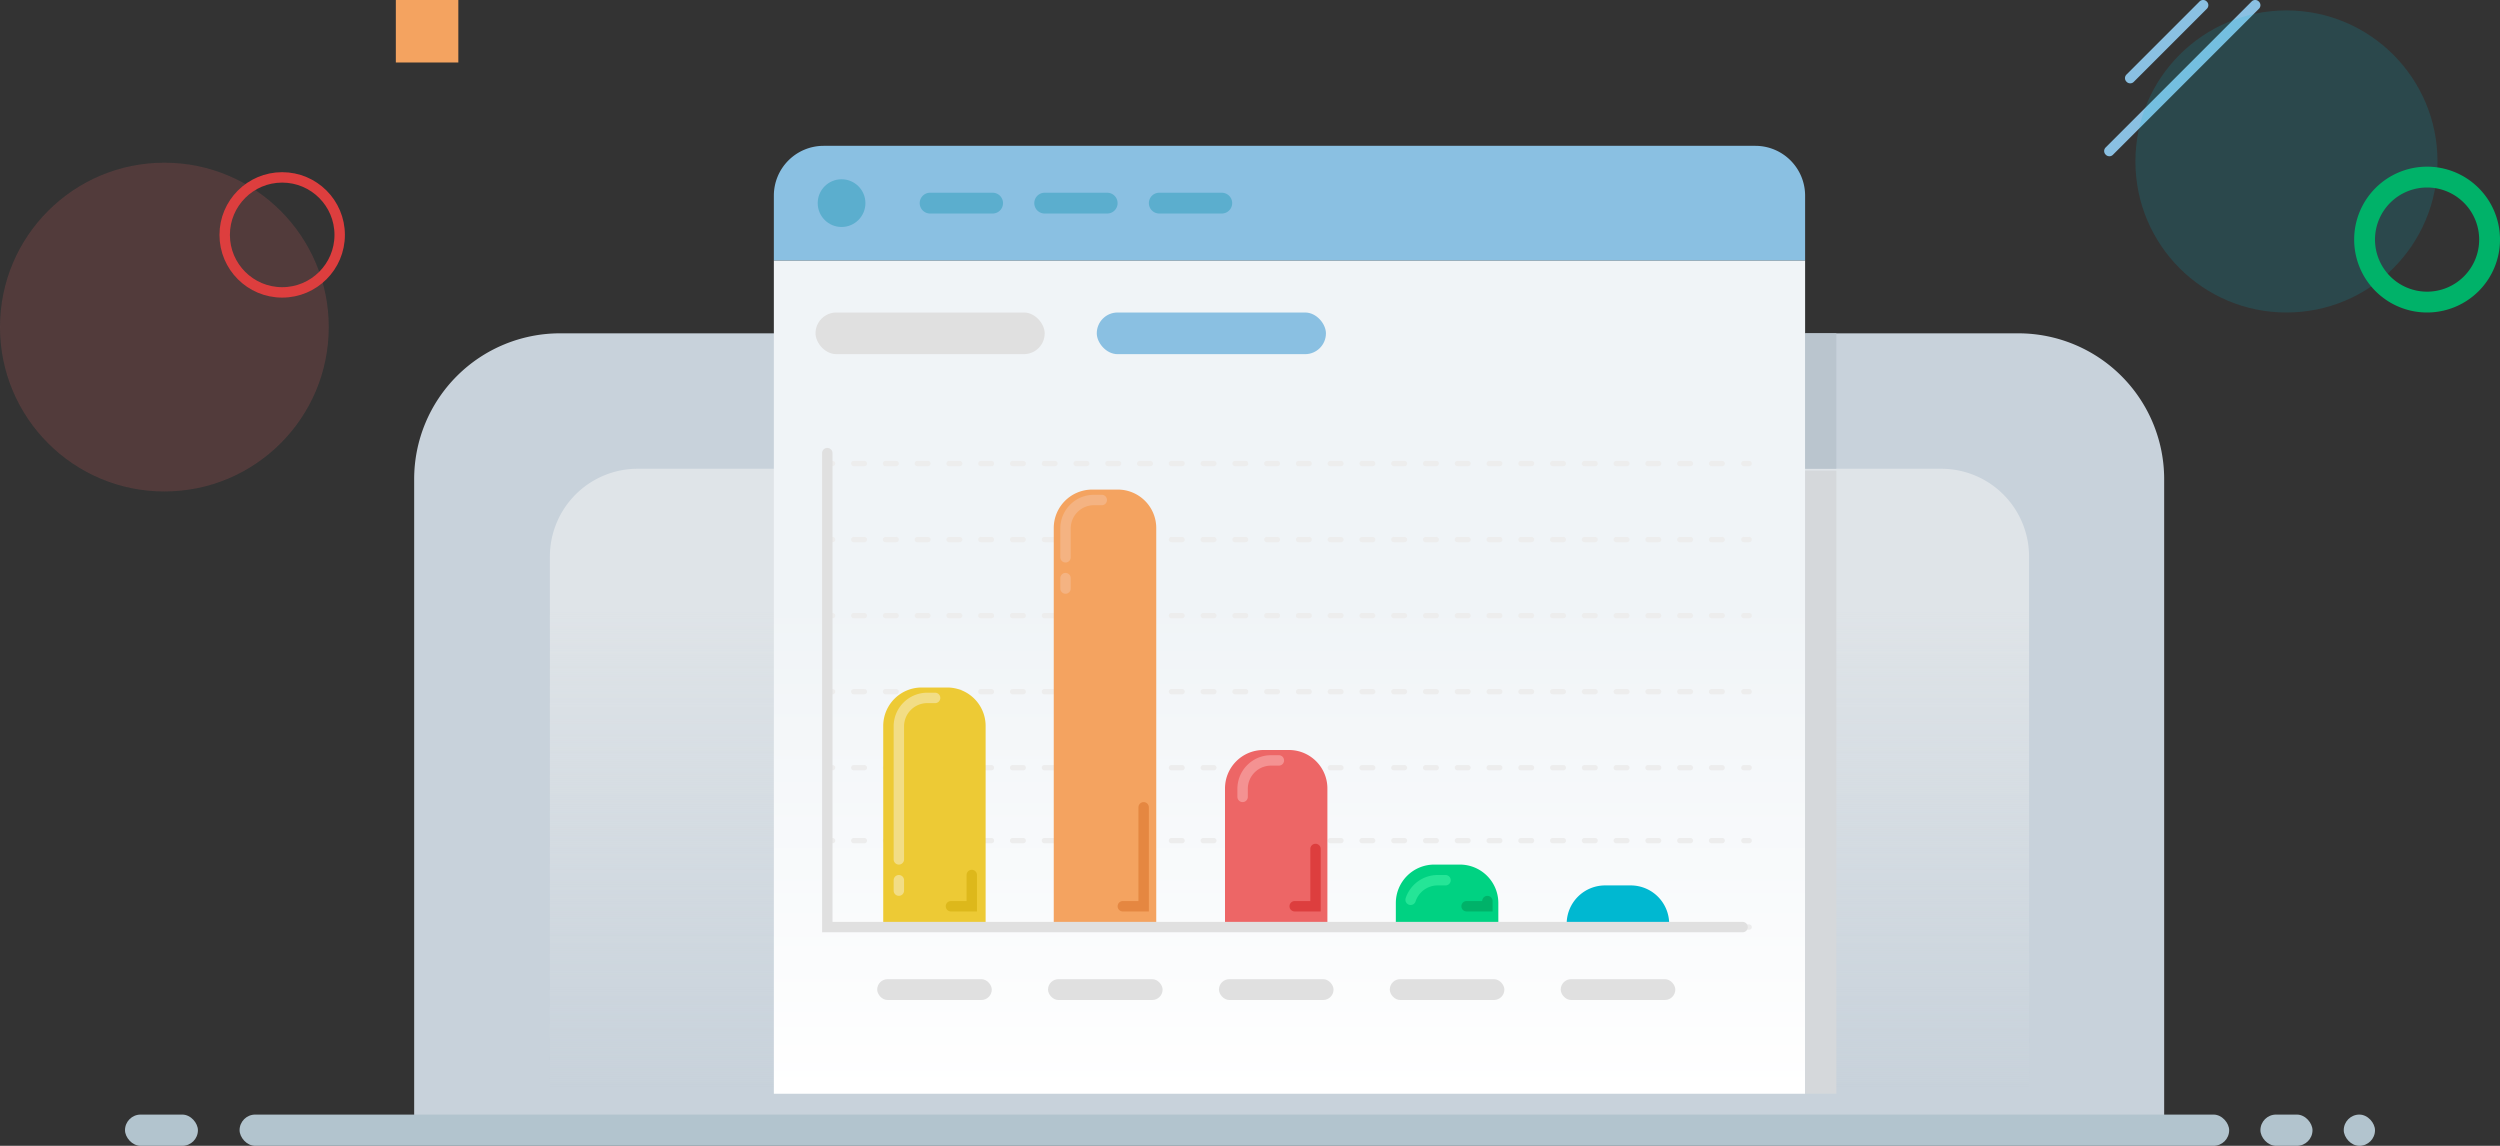 <svg xmlns="http://www.w3.org/2000/svg" xmlns:xlink="http://www.w3.org/1999/xlink" viewBox="0 0 240 110"><rect x="0" y="0" width="240" height="110" fill="#333333" stroke="none"/><defs><style>.cls-1{fill:#c8d2db;}.cls-2{fill:url(#linear-gradient);}.cls-3{fill:url(#linear-gradient-2);}.cls-4{fill:#b2c4ce;}.cls-5{fill:#8ac0e2;}.cls-6{fill:#5baece;}.cls-11,.cls-15,.cls-16,.cls-22,.cls-23,.cls-24,.cls-25,.cls-26,.cls-27,.cls-28,.cls-29,.cls-7{fill:none;stroke-linecap:round;}.cls-7{stroke:#5baece;stroke-width:2px;}.cls-11,.cls-22,.cls-23,.cls-24,.cls-25,.cls-26,.cls-27,.cls-28,.cls-29,.cls-7{stroke-miterlimit:10;}.cls-8{fill:#bac5ce;}.cls-9{fill:#d5d8db;}.cls-10,.cls-19{fill:#ed6666;}.cls-10{opacity:0.17;}.cls-11{stroke:#dd3e3e;}.cls-12,.cls-21{fill:#00b8d1;}.cls-12{opacity:0.16;}.cls-13{fill:#00b269;}.cls-14{fill:#e0e0e0;}.cls-15,.cls-16{stroke:#ededed;stroke-linejoin:round;stroke-width:0.51px;}.cls-16{stroke-dasharray:1.02 2.03;}.cls-17{fill:#edca35;}.cls-18{fill:#f4a360;}.cls-20{fill:#00d282;}.cls-22{stroke:#e0e0e0;}.cls-23{stroke:#f2dd86;}.cls-24{stroke:#f4b382;}.cls-25{stroke:#f49292;}.cls-26{stroke:#25e597;}.cls-27{stroke:#ddb81b;}.cls-28{stroke:#e58741;}.cls-29{stroke:#00b269;}</style><linearGradient id="linear-gradient" x1="123.79" y1="105" x2="123.79" y2="45" gradientUnits="userSpaceOnUse"><stop offset="0.01" stop-color="#dfe4e8" stop-opacity="0"/><stop offset="0.78" stop-color="#dfe4e8"/></linearGradient><linearGradient id="linear-gradient-2" x1="123.79" y1="105" x2="123.79" y2="25" gradientUnits="userSpaceOnUse"><stop offset="0" stop-color="#fff"/><stop offset="0.59" stop-color="#f0f4f7"/></linearGradient></defs><title>description-8</title><g id="Layer_1" data-name="Layer 1"><path class="cls-1" d="M53.81,32H193.76a14,14,0,0,1,14,14v62a0,0,0,0,1,0,0h-168a0,0,0,0,1,0,0V46A14,14,0,0,1,53.81,32Z"/><path class="cls-2" d="M61.22,45H186.36a8.43,8.43,0,0,1,8.43,8.43V105a0,0,0,0,1,0,0h-142a0,0,0,0,1,0,0V53.43A8.43,8.43,0,0,1,61.22,45Z"/><rect class="cls-3" x="74.29" y="25" width="99" height="80"/><rect class="cls-4" x="12" y="107" width="7" height="3" rx="1.5" ry="1.5"/><rect class="cls-4" x="217" y="107" width="5" height="3" rx="1.5" ry="1.5"/><rect class="cls-4" x="225" y="107" width="3" height="3" rx="1.5" ry="1.5"/><rect class="cls-4" x="23" y="107" width="191" height="3" rx="1.5" ry="1.5"/><path class="cls-5" d="M173.29,18.78A4.78,4.78,0,0,0,168.51,14H79.07a4.78,4.78,0,0,0-4.78,4.78V25h99Z"/><circle class="cls-6" cx="80.79" cy="19.5" r="2.29"/><line class="cls-7" x1="89.29" y1="19.5" x2="95.29" y2="19.5"/><line class="cls-7" x1="100.29" y1="19.5" x2="106.29" y2="19.5"/><line class="cls-7" x1="111.29" y1="19.5" x2="117.29" y2="19.5"/><rect class="cls-8" x="173.29" y="32" width="3" height="13"/><rect class="cls-9" x="173.29" y="45.18" width="3" height="59.82"/><circle class="cls-10" cx="15.78" cy="31.4" r="15.78"/><circle class="cls-11" cx="27.09" cy="22.55" r="5.52"/><path class="cls-5" d="M202.5,15a.47.47,0,0,1-.35-.15.48.48,0,0,1,0-.7l14-14a.48.48,0,0,1,.7,0,.48.48,0,0,1,0,.7l-14,14A.47.47,0,0,1,202.5,15Z"/><path class="cls-5" d="M204.5,8a.47.47,0,0,1-.35-.15.48.48,0,0,1,0-.7l7-7a.48.48,0,0,1,.7,0,.48.48,0,0,1,0,.7l-7,7A.47.47,0,0,1,204.5,8Z"/><circle class="cls-12" cx="219.5" cy="15.5" r="14.5"/><path class="cls-13" d="M233,30a7,7,0,1,1,7-7A7,7,0,0,1,233,30Zm0-12a5,5,0,1,0,5,5A5,5,0,0,0,233,18Z"/><rect class="cls-14" x="78.29" y="30" width="22" height="4" rx="2" ry="2"/><rect class="cls-5" x="105.29" y="30" width="22" height="4" rx="2" ry="2"/><line class="cls-15" x1="79.42" y1="89" x2="79.93" y2="89"/><line class="cls-16" x1="81.96" y1="89" x2="166.39" y2="89"/><line class="cls-15" x1="167.41" y1="89" x2="167.92" y2="89"/><line class="cls-15" x1="79.42" y1="73.7" x2="79.93" y2="73.7"/><line class="cls-16" x1="81.96" y1="73.7" x2="166.39" y2="73.7"/><line class="cls-15" x1="167.41" y1="73.7" x2="167.92" y2="73.7"/><line class="cls-15" x1="79.42" y1="80.7" x2="79.93" y2="80.7"/><line class="cls-16" x1="81.96" y1="80.7" x2="166.39" y2="80.7"/><line class="cls-15" x1="167.41" y1="80.7" x2="167.92" y2="80.7"/><line class="cls-15" x1="79.42" y1="66.4" x2="79.93" y2="66.4"/><line class="cls-16" x1="81.96" y1="66.4" x2="166.39" y2="66.4"/><line class="cls-15" x1="167.41" y1="66.4" x2="167.92" y2="66.4"/><line class="cls-15" x1="79.42" y1="59.1" x2="79.93" y2="59.1"/><line class="cls-16" x1="81.96" y1="59.1" x2="166.39" y2="59.1"/><line class="cls-15" x1="167.41" y1="59.1" x2="167.92" y2="59.1"/><line class="cls-15" x1="79.42" y1="51.8" x2="79.93" y2="51.8"/><line class="cls-16" x1="81.96" y1="51.8" x2="166.39" y2="51.8"/><line class="cls-15" x1="167.41" y1="51.8" x2="167.92" y2="51.8"/><line class="cls-15" x1="79.42" y1="44.5" x2="79.93" y2="44.5"/><line class="cls-16" x1="81.96" y1="44.5" x2="166.39" y2="44.5"/><line class="cls-15" x1="167.41" y1="44.5" x2="167.92" y2="44.5"/><rect class="cls-14" x="84.21" y="94" width="11" height="2" rx="1" ry="1"/><rect class="cls-14" x="100.61" y="94" width="11" height="2" rx="1" ry="1"/><rect class="cls-14" x="117.02" y="94" width="11" height="2" rx="1" ry="1"/><rect class="cls-14" x="133.42" y="94" width="11" height="2" rx="1" ry="1"/><rect class="cls-14" x="149.83" y="94" width="11" height="2" rx="1" ry="1"/><path class="cls-17" d="M88.48,66h2.45a3.69,3.69,0,0,1,3.69,3.69V89a0,0,0,0,1,0,0H84.79a0,0,0,0,1,0,0V69.69A3.69,3.69,0,0,1,88.48,66Z"/><path class="cls-18" d="M104.89,47h2.45A3.69,3.69,0,0,1,111,50.69V89a0,0,0,0,1,0,0h-9.84a0,0,0,0,1,0,0V50.69A3.69,3.69,0,0,1,104.89,47Z"/><path class="cls-19" d="M121.29,72h2.45a3.69,3.69,0,0,1,3.69,3.69V89a0,0,0,0,1,0,0H117.6a0,0,0,0,1,0,0V75.69A3.69,3.69,0,0,1,121.29,72Z"/><path class="cls-20" d="M137.7,83h2.45a3.69,3.69,0,0,1,3.69,3.69V89a0,0,0,0,1,0,0H134a0,0,0,0,1,0,0V86.69A3.69,3.69,0,0,1,137.7,83Z"/><path class="cls-21" d="M154.1,85h2.45a3.69,3.69,0,0,1,3.69,3.69V89a0,0,0,0,1,0,0h-9.84a0,0,0,0,1,0,0v-.31A3.69,3.69,0,0,1,154.1,85Z"/><polyline class="cls-22" points="79.42 43.5 79.42 89 167.29 89"/><path class="cls-23" d="M86.29,82.5V69.73A2.73,2.73,0,0,1,89,67h.77"/><line class="cls-23" x1="86.29" y1="84.5" x2="86.29" y2="85.5"/><path class="cls-24" d="M102.29,53.5V50.73A2.73,2.73,0,0,1,105,48h.77"/><line class="cls-24" x1="102.29" y1="55.5" x2="102.29" y2="56.5"/><path class="cls-25" d="M119.29,76.5v-.77A2.73,2.73,0,0,1,122,73h.77"/><path class="cls-26" d="M135.42,86.38A2.74,2.74,0,0,1,138,84.5h.77"/><polyline class="cls-27" points="91.29 87 93.29 87 93.29 84"/><polyline class="cls-28" points="107.79 87 109.79 87 109.79 77.5"/><polyline class="cls-11" points="124.29 87 126.29 87 126.29 81.5"/><polyline class="cls-29" points="140.79 87 142.79 87 142.79 86.5"/><rect class="cls-18" x="38" width="6" height="6" transform="translate(38 44) rotate(-90)"/></g></svg>